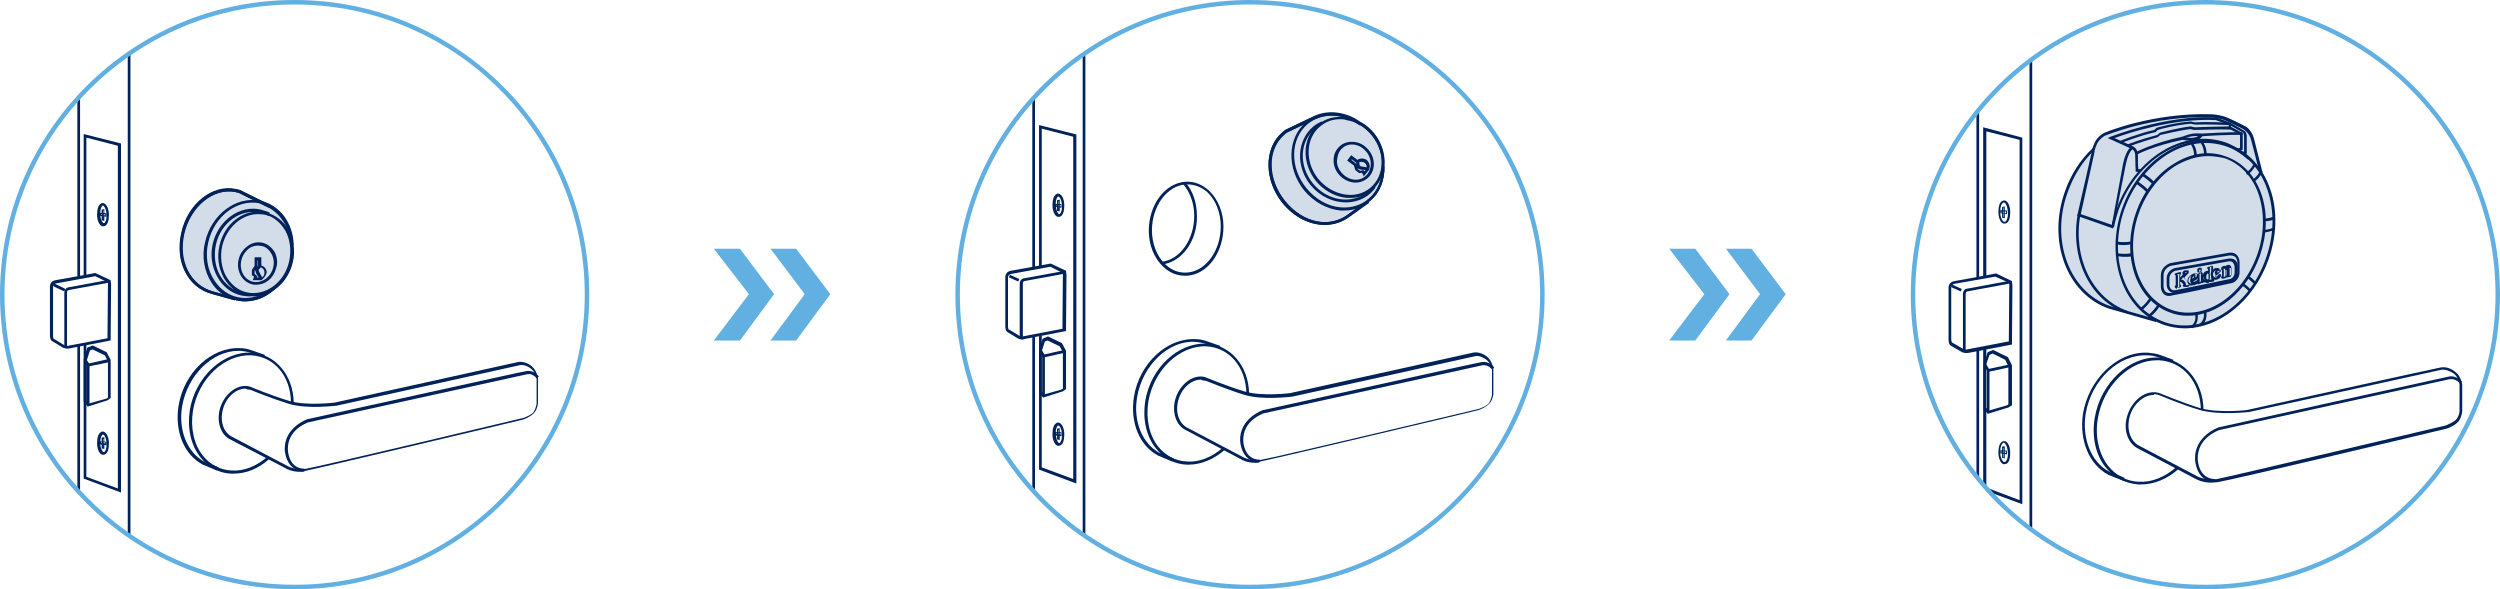 <?xml version="1.0" encoding="utf-8"?>
<!-- Generator: Adobe Illustrator 25.2.1, SVG Export Plug-In . SVG Version: 6.00 Build 0)  -->
<svg version="1.1" id="レイヤー_1" xmlns="http://www.w3.org/2000/svg" xmlns:xlink="http://www.w3.org/1999/xlink" x="0px"
	 y="0px" width="555.8px" height="131px" viewBox="0 0 555.8 131" style="enable-background:new 0 0 555.8 131;"
	 xml:space="preserve">
<style type="text/css">
	.st0{clip-path:url(#SVGID_2_);}
	.st1{fill:#D3DCE9;}
	.st2{fill:#00225A;}
	.st3{fill:none;stroke:#62B0E2;stroke-miterlimit:10;}
	.st4{clip-path:url(#SVGID_4_);}
	.st5{clip-path:url(#SVGID_6_);}
	.st6{fill:#62B0E2;}
</style>
<g>
	<defs>
		<circle id="SVGID_1_" cx="65.5" cy="65.5" r="65"/>
	</defs>
	<clipPath id="SVGID_2_">
		<use xlink:href="#SVGID_1_"  style="overflow:visible;"/>
	</clipPath>
	<g class="st0">
		<g>
			<path class="st1" d="M64.9,54.2c-0.2-3.7-2.1-6.8-5-8.4l0,0l-6.6-3.3c-0.3-0.1-0.6-0.2-0.9-0.2c-5.1-1-10.4,3.2-11.8,9.5
				C39.3,58,42,63.7,47.3,65.1l5,1.4l0,0c0.2,0,0.4,0.1,0.5,0.1c2.8,0.6,5.6-0.4,7.8-2.3l0,0c2-1.3,3.5-3.4,4.1-6.1
				C65.1,56.8,65.1,55.4,64.9,54.2"/>
		</g>
		<g>
			<path class="st2" d="M54.4,67c-0.6,0-1.1-0.1-1.7-0.2c-0.1,0-0.2,0-0.3-0.1v0l-0.3,0l-5-1.4c-5.4-1.4-8.3-7.2-6.8-13.6
				c1.4-6.4,6.9-10.8,12.1-9.7c0.3,0.1,0.6,0.1,0.9,0.2l6.9,3.4l0,0c2.9,1.6,4.7,4.8,4.9,8.5c0.2,1.4,0.2,2.8-0.1,4.1
				c-0.6,2.6-2.1,4.9-4.2,6.3l0,0C59,66.2,56.7,67,54.4,67z M52.1,66.1l0.4,0.1c0.1,0,0.2,0.1,0.4,0.1c2.6,0.5,5.3-0.3,7.5-2.1l0,0
				l0.1-0.1c2-1.3,3.4-3.4,4-5.9c0.3-1.3,0.3-2.6,0.1-3.9l0,0c-0.2-3.5-2.1-6.6-4.8-8.1L59.5,46l0,0l-6.3-3.1
				c-0.2-0.1-0.5-0.1-0.8-0.2c-4.9-1-10,3.2-11.4,9.2c-1.4,6.1,1.3,11.5,6.4,12.9L52.1,66.1z"/>
		</g>
		<g>
			<path class="st2" d="M56.5,65.9c-0.5,0-1.1-0.1-1.6-0.2c-2.2-0.5-4-1.9-5.2-4c-1.1-2.1-1.5-4.6-0.9-7.1c1.1-5.1,5.7-8.4,10.2-7.4
				c2.2,0.5,4,1.9,5.2,4c1.1,2.1,1.5,4.6,0.9,7.1C64.1,62.7,60.4,65.9,56.5,65.9z M57.4,47.6c-3.6,0-7,2.9-8,7.1l0,0
				c-0.5,2.3-0.2,4.7,0.8,6.6c1.1,1.9,2.7,3.3,4.7,3.7c4.1,0.9,8.4-2.2,9.4-7c0.5-2.3,0.2-4.7-0.8-6.6c-1.1-1.9-2.7-3.3-4.7-3.7
				C58.4,47.7,57.9,47.6,57.4,47.6z"/>
		</g>
		<g>
			<path class="st2" d="M54.4,67c-0.6,0-1.1-0.1-1.7-0.2c-2.3-0.5-4.4-1.9-5.7-4c-1.6-2.5-2.2-5.8-1.4-9c1.4-6.1,6.8-10.2,12.2-9.2
				c4.3,0.9,7.4,4.9,7.5,9.9l-0.6,0c-0.1-4.7-3-8.5-7-9.3c-5-1-10.1,2.9-11.4,8.7c-0.7,3-0.2,6.2,1.4,8.5c1.3,2,3.2,3.3,5.3,3.7
				c2.6,0.5,5.4-0.3,7.6-2.2l0.4,0.5C59,66.2,56.7,67,54.4,67z"/>
		</g>
		<g>
			<path class="st2" d="M52.2,66.8l-5-1.4c-5.4-1.4-8.3-7.2-6.8-13.6c1.4-6.4,6.9-10.8,12.1-9.7c0.3,0.1,0.6,0.1,0.9,0.2l6.6,3.3
				l-0.3,0.6l-6.6-3.3c-0.2-0.1-0.5-0.1-0.8-0.2c-4.9-1-10,3.2-11.4,9.2c-1.4,6.1,1.3,11.5,6.4,12.9l5,1.4L52.2,66.8z"/>
		</g>
		<g>
			<path class="st2" d="M55.4,65.9c-0.6,0-1.2-0.1-1.7-0.2c-2.3-0.5-4.2-2-5.4-4.2c-1.2-2.2-1.6-4.7-1-7.3c1.2-5.2,6-8.7,10.7-7.6
				c0.7,0.2,1.4,0.4,2,0.7L59.7,48c-0.6-0.3-1.2-0.5-1.8-0.7c-4.4-1-8.8,2.2-9.9,7.1c-0.5,2.4-0.2,4.8,0.9,6.8c1.1,2,2.9,3.4,5,3.8
				c0.6,0.1,1.3,0.2,2,0.2l0,0.6C55.7,65.9,55.6,65.9,55.4,65.9z"/>
		</g>
		<g>
			<path class="st2" d="M57,63.3c-0.3,0-0.7,0-1-0.1c-2.3-0.6-3.6-3.2-2.9-5.7v0c0.3-1.2,1.1-2.2,2.1-2.9c1-0.7,2.2-0.9,3.3-0.6
				c1.1,0.3,2,1.1,2.6,2.1c0.5,1.1,0.7,2.3,0.3,3.5C60.8,61.9,59,63.3,57,63.3z M53.7,57.7c-0.6,2.2,0.5,4.4,2.4,4.9
				c1.9,0.5,4-0.8,4.6-3c0.3-1.1,0.2-2.1-0.3-3.1c-0.5-0.9-1.2-1.6-2.2-1.8c-0.9-0.2-1.9-0.1-2.8,0.5C54.7,55.7,54,56.6,53.7,57.7
				L53.7,57.7z"/>
		</g>
		<g>
			<path class="st2" d="M58.3,62.3h-2.1l0.3-0.8L56,61.2V60l0.6-0.9v-1.9h1.5v2.1l-0.6,0.7l0.1,0.4l0.6,1.1L58.3,62.3z M57.1,61.7
				h0.4l-0.6-1L56.7,60l-0.1,0.2v0.7l0.6,0.5L57.1,61.7z M57.2,57.9v1.4l-0.1,0.1l0.2-0.3v-1.2H57.2z"/>
		</g>
		<g>
			<path class="st2" d="M58.1,62.2L58,61.8c0.5-0.2,0.8-0.6,0.8-1.2c0-0.6-0.4-1.1-1-1.2l0.1-0.4c0.8,0.1,1.4,0.8,1.4,1.6
				C59.1,61.3,58.7,61.9,58.1,62.2z"/>
		</g>
		<g>
			<path class="st2" d="M51.9,105.3c-0.2,0-0.4,0-0.5,0c-2.7-0.1-5.1-1.4-6.8-3.6c-2.2-2.7-3-6.6-2.4-10.5
				c1.2-7.4,7.4-13.1,13.7-12.8c5.3,0.3,9.3,5,9.4,11.1l-0.6,0c-0.1-5.9-3.7-10.2-8.8-10.5c-6-0.3-11.8,5.2-13,12.3
				c-0.6,3.8,0.2,7.5,2.2,10c1.6,2,3.9,3.2,6.4,3.3c2.8,0.2,5.6-1,8-3.1l0.4,0.5C57.5,104.2,54.7,105.3,51.9,105.3z"/>
		</g>
		<g>
			<path class="st2" d="M66.8,104.9c-2,0-3.2-0.7-3.3-0.8L51,97.6c-1.8-1-2.7-3.4-2.3-5.9c0.6-3.4,3.3-6,6-5.9c0.3,0,0.7,0.1,1,0.2
				l0,0c0,0,4.5,1.9,8.5,3.1c3.9,1.2,10.2,0.4,10.2,0.4c0,0,39.9-8.8,40.7-9c0.9-0.2,2.1,0.1,3.1,0.9c1.1,0.9,1.4,2.6,1.4,2.6l0,5.6
				c0,0,0,1-0.7,2c-0.7,1-2.6,1.7-2.7,1.7c-1.9,0.5-45.8,10.9-48.4,11.4C67.6,104.9,67.2,104.9,66.8,104.9z M54.6,86.4
				c-2.4,0-4.7,2.3-5.2,5.3c-0.4,2.3,0.4,4.4,2,5.3l12.5,6.6c0,0,1.7,1,4.2,0.6c2.6-0.4,47.9-11.2,48.3-11.3
				c0.5-0.2,1.9-0.7,2.3-1.4c0.5-0.9,0.6-1.7,0.6-1.7v-5.6l0,0c0,0-0.3-1.5-1.2-2.2c-0.9-0.7-1.9-1-2.6-0.8c-0.8,0.2-40.7,9-40.7,9
				c-0.3,0-6.5,0.8-10.5-0.4c-3.9-1.2-8.3-3-8.5-3.1c-0.3-0.1-0.5-0.1-0.8-0.1C54.7,86.4,54.6,86.4,54.6,86.4z"/>
		</g>
		<g>
			<path class="st2" d="M48.2,104.6l-3.1-1.3c-4.2-2.2-6.3-7.4-5.4-13.1c1.2-7.4,7.3-13.1,13.7-12.8c0.9,0,1.8,0.2,2.6,0.5l2.9,1
				l-0.2,0.6l-2.8-1c-0.8-0.3-1.6-0.4-2.4-0.5c-0.2,0-0.3,0-0.5,0c-5.8,0-11.3,5.4-12.5,12.3c-0.9,5.3,1.1,10.3,5,12.4l3.1,1.2
				L48.2,104.6z"/>
		</g>
		<g>
			<path class="st2" d="M67.5,104.8c-4.1-0.2-4.2-4.9-4.2-4.9c-0.1-4.9,5-6.7,5-6.7c2-0.4,47.3-10.5,48.7-10.7
				c1.7-0.3,2.7,1.1,2.8,1.2l-0.5,0.4c0,0-0.9-1.2-2.1-0.9c-1.5,0.3-48.2,10.6-48.7,10.7c-0.2,0.1-4.6,1.6-4.5,6
				c0,0.2,0.1,4.2,3.6,4.3L67.5,104.8z"/>
		</g>
		<g>
			<rect x="28.4" y="7.9" class="st2" width="0.6" height="117.3"/>
		</g>
		<g>
			<rect x="17.2" y="76.9" class="st2" width="0.6" height="43.1"/>
		</g>
		<g>
			<rect x="17.2" y="5.8" class="st2" width="0.6" height="55.9"/>
		</g>
		<g>
			<path class="st2" d="M14.9,77.5c-0.4,0-0.8-0.2-0.9-0.2l-2.3-1.4c-0.2-0.1-0.6-0.3-0.6-1.4V63.7c0-0.4,0.2-1.2,1.2-1.4
				c1-0.2,8.5-1.5,8.8-1.6l0.1,0l3.4,1.6l0,0.2c0,0,0.1,0.5,0.1,0.7c0,0.2-0.1,12.2-0.1,12.2l0,0.3l-9.4,1.8
				C15.1,77.5,15,77.5,14.9,77.5z M21.2,61.4c-0.9,0.2-7.7,1.4-8.7,1.6c-0.7,0.2-0.7,0.7-0.7,0.7l0,10.9c0,0.7,0.2,0.8,0.2,0.8
				l0.1,0l2.3,1.4c0.2,0.1,0.5,0.2,0.6,0.1l0,0l8.9-1.7c0-1.8,0.1-11.7,0.1-11.9c0-0.1,0-0.3,0-0.5L21.2,61.4z"/>
		</g>
		<g>
			<path class="st2" d="M14.9,77.1h-0.6v-12c0-0.8,0.5-1.1,0.8-1.2l9.2-1.7l0.1,0.6l-9.2,1.7c0,0-0.3,0.1-0.3,0.5V77.1z"/>
		</g>
		<g>
			<path class="st2" d="M14.2,64.7c0,0-0.1,0-0.1,0l-2.1-1c-0.2-0.1-0.2-0.3-0.2-0.4c0.1-0.2,0.3-0.2,0.4-0.2l2.1,1
				c0.2,0.1,0.2,0.3,0.2,0.4C14.4,64.6,14.3,64.7,14.2,64.7z"/>
		</g>
		<g>
			<path class="st2" d="M19.5,90.4l-0.9-1.1l0-9.4l0.8-2.6l1.2-0.5l3.1,1.5l0.9,1.7v8.5l-0.7,0.5L19.5,90.4z M19.3,89.1l0.5,0.6
				l3.9-1.1l0.3-0.2v-8.1l-0.7-1.3l-2.7-1.3L20,77.9l-0.7,2.2V89.1z"/>
		</g>
		<g>
			<polygon class="st2" points="19.5,81.5 18.7,80.2 19.2,79.9 19.8,80.8 24.2,79.8 24.4,80.5 			"/>
		</g>
		<g>
			<rect x="19.3" y="81.2" class="st2" width="0.6" height="8.7"/>
		</g>
		<g>
			<polygon class="st2" points="26.9,109.5 18.6,106.4 18.6,76.5 19.2,76.5 19.2,106 26.2,108.6 26.2,32.4 19.2,30.6 19.2,61.5 
				18.6,61.5 18.6,29.8 26.9,31.9 			"/>
		</g>
		<g>
			<path class="st2" d="M23,50.3c-0.1,0-0.2,0-0.3,0c-0.8-0.3-1.2-1.7-1.1-2.9c0-1,0.3-1.8,0.8-2.1c0.2-0.2,0.5-0.2,0.7-0.1
				c0.8,0.3,1.2,1.7,1.1,2.9l0,0c0,1-0.3,1.8-0.8,2.1C23.4,50.2,23.2,50.3,23,50.3z M22.9,45.7c0,0-0.1,0-0.1,0
				c-0.2,0.2-0.5,0.7-0.5,1.6c-0.1,1.2,0.4,2.1,0.7,2.3c0,0,0.1,0,0.2,0c0.2-0.2,0.5-0.7,0.5-1.6l0,0C23.7,46.8,23.3,45.9,22.9,45.7
				C22.9,45.8,22.9,45.7,22.9,45.7z"/>
		</g>
		<g>
			<path class="st2" d="M23,101.1c-0.1,0-0.2,0-0.3,0c-0.8-0.3-1.2-1.7-1.1-2.9c0-1,0.3-1.8,0.8-2.1c0.2-0.2,0.5-0.2,0.7-0.1
				c0.8,0.3,1.2,1.7,1.1,2.9c0,1-0.3,1.8-0.8,2.1C23.4,101,23.2,101.1,23,101.1z M22.9,96.6c0,0-0.1,0-0.1,0
				c-0.2,0.2-0.5,0.7-0.5,1.6c-0.1,1.2,0.4,2.1,0.7,2.3c0,0,0.1,0,0.2,0c0.2-0.2,0.5-0.7,0.5-1.6l0,0C23.7,97.6,23.3,96.7,22.9,96.6
				C22.9,96.6,22.9,96.6,22.9,96.6z"/>
		</g>
		<g>
			<path class="st2" d="M23.2,49.1L22.6,49v-2.4l0.6-0.1V49.1z M22.9,48.7L22.9,48.7l0.1-1.9l-0.1,0V48.7z"/>
		</g>
		<g>
			<path class="st2" d="M23.7,48.2L22.2,48v-0.7l1.5,0.1V48.2z M22.5,47.8l0.9,0.1v-0.3l-0.9,0V47.8z"/>
		</g>
		<g>
			<path class="st2" d="M23.2,99.8l-0.6-0.1v-2.4l0.6-0.1V99.8z M22.9,99.5L22.9,99.5l0.1-1.9l-0.1,0V99.5z"/>
		</g>
		<g>
			<path class="st2" d="M23.7,99l-1.5-0.2v-0.7l1.5,0.1V99z M22.5,98.5l0.9,0.1v-0.3l-0.9-0.1V98.5z"/>
		</g>
	</g>
</g>
<circle class="st3" cx="65.5" cy="65.5" r="65"/>
<g>
	<defs>
		<circle id="SVGID_3_" cx="277.9" cy="65.5" r="65"/>
	</defs>
	<clipPath id="SVGID_4_">
		<use xlink:href="#SVGID_3_"  style="overflow:visible;"/>
	</clipPath>
	<g class="st4">
		<g>
			<path class="st1" d="M305.3,29.8c-0.9-1.1-2-1.9-3.1-2.5c-3-2.1-6.7-2.6-9.7-1.2l0,0l-6.6,3.2c-0.2,0.2-0.5,0.3-0.7,0.5
				c-3.9,3.4-3.8,10.2,0.2,15.1c4,5,10.2,6.3,14.5,3l4.2-3l0,0c0.2-0.1,0.3-0.2,0.5-0.3c2.2-1.9,3.2-4.7,3.1-7.6l0,0
				C307.8,34.5,307,31.9,305.3,29.8"/>
		</g>
		<g>
			<path class="st2" d="M294.5,50c-3.3,0-6.8-1.7-9.4-4.9C281,40,281,33,285,29.5c0.2-0.2,0.5-0.4,0.7-0.6l6.9-3.3l0,0
				c3-1.2,6.7-0.7,9.7,1.4c1.2,0.6,2.3,1.5,3.2,2.6v0c1.7,2.1,2.5,4.7,2.3,7.2l0,0c0.1,3.1-1,6-3.2,7.8c-0.1,0.1-0.2,0.1-0.2,0.2v0
				l-0.2,0.2l-4.2,3C298.5,49.4,296.5,50,294.5,50z M292.4,26.4l-6.4,3.1c-0.2,0.1-0.4,0.3-0.6,0.5c-3.8,3.3-3.7,9.8,0.3,14.7
				c4,4.9,9.9,6.1,14.1,2.9l3.9-2.9l0.3-0.3c0.1-0.1,0.2-0.2,0.3-0.2c2-1.7,3.1-4.3,2.9-7.2l0,0l0-0.1c0.2-2.3-0.6-4.8-2.2-6.8
				c-0.8-1-1.8-1.9-3-2.5c-2.9-2-6.5-2.5-9.4-1.2L292.4,26.4L292.4,26.4z"/>
		</g>
		<g>
			<path class="st2" d="M300.2,44c-0.5,0-1,0-1.5-0.1c-2.3-0.4-4.5-1.7-6.1-3.6l0,0c-3.3-4.1-3.1-9.7,0.4-12.6c1.7-1.4,4-2,6.3-1.6
				c2.3,0.4,4.5,1.7,6.1,3.6c3.3,4.1,3.1,9.7-0.4,12.6C303.8,43.4,302.1,44,300.2,44z M298,26.5c-1.7,0-3.2,0.5-4.5,1.6
				c-3.3,2.7-3.4,8-0.4,11.7l0,0c1.5,1.8,3.5,3,5.7,3.4c2.2,0.4,4.2-0.1,5.8-1.4c3.3-2.7,3.4-8,0.4-11.7c-1.5-1.8-3.5-3.1-5.7-3.4
				C298.9,26.5,298.4,26.5,298,26.5z"/>
		</g>
		<g>
			<path class="st2" d="M298.9,46.8c-0.3,0-0.6,0-0.9,0c-3-0.3-5.9-1.9-8-4.4c-4-4.9-3.8-11.7,0.3-15.2c3.3-2.9,8.5-2.8,12.4,0.2
				l-0.4,0.5c-3.7-2.8-8.5-2.9-11.6-0.3c-3.9,3.3-4,9.7-0.2,14.3c2,2.4,4.7,4,7.6,4.2c2.3,0.2,4.5-0.5,6.2-1.9
				c2-1.7,3.1-4.4,2.9-7.3l0.6,0c0.1,3.1-1,6-3.2,7.8C303.1,46,301.1,46.8,298.9,46.8z"/>
		</g>
		<g>
			<path class="st2" d="M294.5,50c-3.3,0-6.8-1.7-9.4-4.9C281,40,281,33,285,29.5c0.2-0.2,0.5-0.4,0.7-0.6l6.7-3.2l0.3,0.6l-6.6,3.2
				c-0.2,0.1-0.4,0.3-0.6,0.5c-3.8,3.3-3.7,9.8,0.2,14.7c4,4.9,9.9,6.1,14.1,2.9l4.2-3l0.4,0.5l-4.2,3C298.5,49.4,296.5,50,294.5,50
				z"/>
		</g>
		<g>
			<path class="st2" d="M299.2,45c-2.8,0-5.7-1.3-7.8-3.8c-3.4-4.2-3.1-10,0.6-13.1c0.6-0.5,1.2-0.8,1.8-1.1l0.3,0.6
				c-0.6,0.3-1.2,0.6-1.7,1c-3.5,2.8-3.7,8.3-0.5,12.2c3.2,3.9,8.6,4.7,12.1,1.9c0.5-0.4,1-0.9,1.3-1.4l0.5,0.4
				c-0.4,0.6-0.9,1.1-1.5,1.6C302.9,44.4,301.1,45,299.2,45z"/>
		</g>
		<g>
			<path class="st2" d="M301.4,40.6c-1.4,0-2.9-0.7-3.9-2v0c-0.8-1-1.1-2.2-1-3.4c0.1-1.2,0.7-2.2,1.6-2.9c0.9-0.7,2.1-0.9,3.3-0.7
				c1.2,0.2,2.2,0.9,3,1.9c1.6,2.1,1.3,4.9-0.6,6.3C303.1,40.3,302.3,40.6,301.4,40.6z M298.1,38.2c1.4,1.8,3.7,2.3,5.3,1.1
				c1.6-1.2,1.8-3.6,0.5-5.4c-0.7-0.9-1.6-1.5-2.6-1.7c-1-0.2-2,0-2.7,0.6c-0.8,0.6-1.2,1.5-1.3,2.5
				C297.1,36.3,297.4,37.3,298.1,38.2L298.1,38.2z"/>
		</g>
		<g>
			<path class="st2" d="M303.2,39.2l-0.4-0.8l-0.6,0.1l-0.9-0.7l-0.3-1l-1.5-1.1l0.9-1.2l1.7,1.3l0.2,1l0.3,0.2l1.3,0.2l0.6,0.4
				L303.2,39.2z M303.1,37.8l0.2,0.3l0.3-0.3l-1.2-0.1l-0.6-0.3l0.1,0.2l0.5,0.4L303.1,37.8z M300.5,35.6l1.1,0.9l0,0.1l-0.1-0.4
				l-1-0.8L300.5,35.6z"/>
		</g>
		<g>
			<path class="st2" d="M304.4,37.6l-0.6-0.2c0.1-0.4,0-0.9-0.4-1.2c-0.4-0.3-1-0.3-1.4,0l-0.4-0.5c0.6-0.6,1.6-0.6,2.3-0.1
				C304.4,36.1,304.7,36.9,304.4,37.6z"/>
		</g>
		<g>
			<rect x="240.7" y="9.3" class="st2" width="0.6" height="114.4"/>
		</g>
		<g>
			<rect x="229.5" y="74.9" class="st2" width="0.6" height="43.7"/>
		</g>
		<g>
			<rect x="229.5" y="7.3" class="st2" width="0.6" height="52.5"/>
		</g>
		<g>
			<path class="st2" d="M227.3,75.5c-0.4,0-0.8-0.2-0.9-0.2l-2.3-1.4c-0.2-0.1-0.6-0.3-0.6-1.4V61.6c0-0.4,0.2-1.2,1.2-1.4
				c1-0.2,8.5-1.5,8.8-1.6l0.1,0l3.4,1.6l0,0.2c0,0,0.1,0.5,0.1,0.7c0,0.2-0.1,12.2-0.1,12.2l0,0.3l-9.4,1.8
				C227.5,75.5,227.4,75.5,227.3,75.5z M233.5,59.3c-0.9,0.2-7.7,1.4-8.7,1.6c-0.7,0.2-0.7,0.7-0.7,0.7l0,10.9
				c0,0.7,0.2,0.8,0.2,0.8l0.1,0l2.3,1.4c0.2,0.1,0.5,0.2,0.6,0.1l0,0l8.9-1.7c0-1.8,0.1-11.7,0.1-11.9c0-0.1,0-0.3,0-0.5
				L233.5,59.3z"/>
		</g>
		<g>
			<path class="st2" d="M227.3,75.1h-0.6v-12c0-0.8,0.5-1.1,0.8-1.2l9.3-1.7l0.1,0.6l-9.2,1.7c0,0-0.3,0.1-0.3,0.5V75.1z"/>
		</g>
		<g>
			
				<rect x="225.2" y="60.7" transform="matrix(0.41 -0.912 0.912 0.41 76.591 242.143)" class="st2" width="0.6" height="2.3"/>
		</g>
		<g>
			<path class="st2" d="M231.9,88.4l-0.9-1.1l0-9.4l0.8-2.6l1.2-0.5l3.1,1.5l0.9,1.7v8.5l-0.7,0.5L231.9,88.4z M231.6,87.1l0.5,0.6
				l3.9-1.1l0.3-0.2v-8.1l-0.7-1.3l-2.7-1.3l-0.6,0.2l-0.7,2.2V87.1z"/>
		</g>
		<g>
			<polygon class="st2" points="231.9,79.5 231,78.2 231.6,77.8 232.2,78.8 236.6,77.8 236.8,78.4 			"/>
		</g>
		<g>
			<rect x="231.7" y="79.1" class="st2" width="0.6" height="8.7"/>
		</g>
		<g>
			<polygon class="st2" points="239.3,107.5 231,104.4 231,74.5 231.6,74.5 231.6,103.9 238.6,106.5 238.6,30.4 231.6,28.6 
				231.6,59.5 231,59.5 231,27.8 239.3,29.9 			"/>
		</g>
		<g>
			<path class="st2" d="M235.4,48.2c-0.1,0-0.2,0-0.3,0c-0.8-0.3-1.2-1.7-1.1-2.9c0-1,0.3-1.8,0.8-2.1c0.2-0.2,0.5-0.2,0.7-0.1
				c0.8,0.3,1.2,1.7,1.1,2.9c0,1-0.3,1.8-0.8,2.1C235.7,48.2,235.6,48.2,235.4,48.2z M235.3,43.7c0,0-0.1,0-0.1,0
				c-0.2,0.2-0.5,0.7-0.5,1.6c0,1.2,0.4,2.1,0.7,2.3c0,0,0.1,0,0.2,0c0.2-0.2,0.5-0.7,0.5-1.6l0,0C236.1,44.7,235.7,43.8,235.3,43.7
				C235.3,43.7,235.3,43.7,235.3,43.7z"/>
		</g>
		<g>
			<path class="st2" d="M235.4,99.1c-0.1,0-0.2,0-0.3,0c-0.8-0.3-1.2-1.7-1.1-2.9c0-1,0.3-1.8,0.8-2.1c0.2-0.2,0.5-0.2,0.7-0.1
				c0.8,0.3,1.2,1.7,1.1,2.9c0,1-0.3,1.8-0.8,2.1C235.7,99,235.6,99.1,235.4,99.1z M235.3,94.6c0,0-0.1,0-0.1,0
				c-0.2,0.2-0.5,0.7-0.5,1.6c0,1.2,0.4,2.1,0.7,2.3c0,0,0.1,0,0.2,0c0.2-0.2,0.5-0.7,0.5-1.6l0,0C236.1,95.6,235.7,94.7,235.3,94.6
				C235.3,94.6,235.3,94.6,235.3,94.6z"/>
		</g>
		<g>
			<path class="st2" d="M235.6,47l-0.6-0.1v-2.4l0.6-0.1V47z M235.3,46.7L235.3,46.7l0.1-1.9l-0.1,0V46.7z"/>
		</g>
		<g>
			<path class="st2" d="M236,46.2l-1.5-0.2v-0.7l1.5,0.1V46.2z M234.9,45.8l0.9,0.1v-0.3l-0.9,0V45.8z"/>
		</g>
		<g>
			<path class="st2" d="M235.6,97.8l-0.6-0.1v-2.4l0.6-0.1V97.8z M235.3,97.5L235.3,97.5l0.1-1.9l-0.1,0V97.5z"/>
		</g>
		<g>
			<path class="st2" d="M236,97l-1.5-0.2V96l1.5,0.1V97z M234.9,96.5l0.9,0.1v-0.3l-0.9-0.1V96.5z"/>
		</g>
		<g>
			<path class="st2" d="M263.4,61.3c-1.8,0-3.4-0.7-4.8-2c-2-1.9-3.2-4.8-3.2-8c0-5.8,3.6-10.6,8.2-10.9c1.9-0.1,3.7,0.6,5.2,2
				c2,1.9,3.2,4.8,3.2,8l0,0c0,5.8-3.6,10.7-8.2,10.9C263.7,61.3,263.5,61.3,263.4,61.3z M264,41c-0.1,0-0.2,0-0.3,0
				c-4.2,0.2-7.6,4.8-7.6,10.2c0,3,1.1,5.8,3,7.6c1.4,1.3,3,1.9,4.7,1.8c4.2-0.2,7.6-4.8,7.6-10.3l0,0c0-3-1.1-5.8-3-7.6
				C267.1,41.6,265.6,41,264,41z"/>
		</g>
		<g>
			<path class="st2" d="M258.3,58.8l-0.1-0.6c4.1-0.4,7.3-4.9,7.3-10.2c0-2.7-0.9-5.3-2.5-7.1l0.5-0.4c1.7,1.9,2.6,4.6,2.6,7.5
				C266.2,53.5,262.8,58.3,258.3,58.8z"/>
		</g>
		<g>
			<path class="st2" d="M264.3,103.3c-0.2,0-0.4,0-0.5,0c-2.7-0.1-5.1-1.4-6.8-3.6c-2.2-2.7-3-6.6-2.4-10.5
				c1.2-7.4,7.3-13.1,13.7-12.8c5.3,0.3,9.3,5,9.4,11.1l-0.6,0c-0.1-5.9-3.8-10.2-8.8-10.5c-6-0.3-11.8,5.2-13,12.3
				c-0.6,3.8,0.2,7.5,2.2,10c1.6,2,3.9,3.2,6.4,3.3c2.8,0.2,5.6-1,8-3.1l0.4,0.5C269.9,102.1,267,103.3,264.3,103.3z"/>
		</g>
		<g>
			<path class="st2" d="M279.2,102.9c-2,0-3.2-0.7-3.3-0.8l-12.5-6.6c-1.8-1-2.7-3.4-2.3-5.9c0.6-3.4,3.3-6,6-5.9
				c0.3,0,0.7,0.1,1,0.2l0,0c0,0,4.5,1.9,8.5,3.1c3.9,1.2,10.2,0.4,10.2,0.4c0,0,39.9-8.8,40.7-9c0.9-0.2,2.1,0.1,3.1,0.9
				c1.1,0.9,1.4,2.6,1.4,2.6l0,5.6c0,0,0,1-0.7,2c-0.7,1-2.6,1.7-2.7,1.7c-1.9,0.5-45.8,10.9-48.4,11.4
				C280,102.8,279.6,102.9,279.2,102.9z M267,84.4c-2.4,0-4.7,2.3-5.2,5.3c-0.4,2.3,0.4,4.4,2,5.3l12.5,6.6c0,0,1.7,1,4.2,0.6
				c2.6-0.4,47.8-11.2,48.3-11.3c0.5-0.2,1.9-0.7,2.3-1.4c0.5-0.9,0.6-1.7,0.6-1.7v-5.6l0,0c0,0-0.3-1.5-1.2-2.2
				c-0.9-0.7-1.9-1-2.6-0.8c-0.8,0.2-40.7,9-40.7,9c-0.3,0-6.5,0.8-10.5-0.4c-3.9-1.2-8.2-3-8.5-3.1c-0.3-0.1-0.6-0.1-0.8-0.1
				C267.1,84.4,267,84.4,267,84.4z"/>
		</g>
		<g>
			<path class="st2" d="M260.6,102.6l-3.1-1.3c-4.2-2.2-6.3-7.4-5.4-13.1c1.2-7.4,7.3-13.1,13.7-12.8c0.9,0,1.8,0.2,2.6,0.5l2.9,1
				l-0.2,0.6l-2.9-1c-0.8-0.3-1.6-0.4-2.4-0.5c-6-0.4-11.8,5.2-13,12.3c-0.9,5.3,1.1,10.3,5,12.4l3.1,1.2L260.6,102.6z"/>
		</g>
		<g>
			<path class="st2" d="M279.9,102.8c-4.1-0.2-4.2-4.9-4.2-4.9c-0.1-4.9,5-6.7,5-6.7c2-0.4,47.3-10.5,48.7-10.7
				c1.7-0.3,2.7,1.1,2.8,1.2l-0.5,0.4c0,0-0.9-1.1-2.1-0.9c-1.5,0.3-48.2,10.6-48.7,10.7c-0.2,0.1-4.6,1.6-4.5,6
				c0,0.2,0.1,4.2,3.6,4.3L279.9,102.8z"/>
		</g>
	</g>
</g>
<circle class="st3" cx="277.9" cy="65.5" r="65"/>
<g>
	<defs>
		<circle id="SVGID_5_" cx="490.3" cy="65.5" r="65"/>
	</defs>
	<clipPath id="SVGID_6_">
		<use xlink:href="#SVGID_5_"  style="overflow:visible;"/>
	</clipPath>
	<g class="st5">
		<g>
			<path class="st2" d="M476,107.7c-0.2,0-0.4,0-0.6,0c-2.8-0.2-5.4-1.5-7.2-3.7c-2.3-2.8-3.2-6.9-2.5-11.1
				c1.3-7.8,7.8-13.8,14.3-13.4c5.6,0.3,9.8,5.2,9.9,11.7l-0.6,0c-0.1-6.2-3.9-10.8-9.3-11.1c-0.2,0-0.4,0-0.5,0
				c-6.1,0-11.9,5.7-13.1,12.9c-0.7,4,0.2,7.9,2.3,10.6c1.7,2.1,4.1,3.4,6.7,3.5c2.9,0.2,5.9-1,8.5-3.3l0.4,0.5
				C481.8,106.5,478.9,107.7,476,107.7z"/>
		</g>
		<g>
			<path class="st2" d="M491.6,107.3c-2.1,0-3.4-0.8-3.4-0.8l-13.1-6.9c-1.9-1.1-2.9-3.6-2.4-6.2c0.6-3.4,3.3-6.2,6.1-6.2
				c0.1,0,0.1,0,0.2,0c0.4,0,0.7,0.1,1.1,0.2l0,0c0,0,4.8,2,8.9,3.3c4.1,1.2,10.7,0.5,10.8,0.4c0,0,42-9.3,42.8-9.4
				c1-0.2,2.2,0.1,3.3,1c1.2,0.9,1.5,2.7,1.5,2.8l0,5.9c0,0,0,1-0.7,2.1c-0.7,1.1-2.7,1.8-2.8,1.8c-2,0.5-48.1,11.5-50.9,11.9
				C492.5,107.2,492,107.3,491.6,107.3z M478.8,87.8c-2.5,0-5,2.5-5.5,5.6c-0.4,2.4,0.4,4.6,2.1,5.6l13.1,6.9c0,0,1.8,1,4.4,0.6
				c2.7-0.5,50.3-11.8,50.8-11.9c0.5-0.2,2-0.8,2.5-1.5c0.6-0.9,0.6-1.7,0.6-1.8v-5.9c0,0,0,0,0,0c0,0-0.3-1.6-1.2-2.3
				c-1-0.7-2-1-2.8-0.9c-0.8,0.2-42.8,9.4-42.8,9.4c-0.3,0-6.8,0.8-11.1-0.5c-4.1-1.2-8.7-3.2-9-3.3c-0.3-0.1-0.6-0.1-0.9-0.2
				C478.9,87.8,478.8,87.8,478.8,87.8z"/>
		</g>
		<g>
			<path class="st2" d="M472.1,106.9l-3.3-1.3c-4.4-2.3-6.6-7.8-5.7-13.7c1.3-7.5,7.4-13.5,13.8-13.5c0.2,0,0.4,0,0.6,0
				c0.9,0.1,1.9,0.2,2.7,0.5l3,1.1l-0.2,0.6l-3-1.1c-0.8-0.3-1.7-0.5-2.6-0.5c-6.3-0.3-12.4,5.4-13.7,12.9c-0.9,5.6,1.2,10.9,5.3,13
				l3.3,1.3L472.1,106.9z"/>
		</g>
		<g>
			<path class="st2" d="M492.4,107.2c-4.3-0.2-4.4-5.1-4.4-5.2c-0.1-5.1,5.2-7,5.3-7c2.1-0.5,49.7-11,51.2-11.3
				c1.7-0.3,2.8,1.2,2.9,1.2l-0.5,0.4c0-0.1-0.9-1.2-2.3-1c-1.5,0.3-50.7,11.2-51.2,11.3c-0.2,0.1-4.9,1.7-4.8,6.4
				c0,0.2,0.1,4.4,3.8,4.5L492.4,107.2z"/>
		</g>
		<g>
			<rect x="451.2" y="12.4" class="st2" width="0.6" height="108.3"/>
		</g>
		<g>
			<rect x="439.4" y="77.8" class="st2" width="0.6" height="42.5"/>
		</g>
		<g>
			<rect x="439.4" y="10.3" class="st2" width="0.6" height="51.7"/>
		</g>
		<g>
			<path class="st2" d="M437.1,78.5c-0.4,0-0.8-0.2-0.9-0.2l-2.4-1.4c-0.2-0.1-0.6-0.3-0.6-1.5V63.9c0-0.4,0.2-1.2,1.3-1.4
				c1.1-0.2,8.9-1.6,9.2-1.7l0.1,0l3.5,1.7l0,0.2c0,0,0.1,0.5,0.1,0.8c0,0.2-0.1,12.8-0.1,12.8l0,0.3l-9.9,1.9
				C437.3,78.4,437.2,78.5,437.1,78.5z M443.6,61.5c-0.9,0.2-8.1,1.4-9.1,1.6c-0.7,0.2-0.7,0.7-0.7,0.8v11.4c0,0.7,0.2,0.9,0.2,0.9
				l0.1,0l2.4,1.4c0.2,0.1,0.6,0.2,0.7,0.1l0,0l9.4-1.8c0-1.8,0.1-12.3,0.1-12.5c0-0.1,0-0.4,0-0.5L443.6,61.5z"/>
		</g>
		<g>
			<path class="st2" d="M437,78.1h-0.6V65.4c0-0.8,0.5-1.2,0.8-1.2l9.7-1.8L447,63l-9.7,1.8c0,0-0.3,0.1-0.3,0.6V78.1z"/>
		</g>
		<g>
			
				<rect x="434.9" y="62.9" transform="matrix(0.41 -0.912 0.912 0.41 198.041 434.647)" class="st2" width="0.6" height="2.4"/>
		</g>
		<g>
			<path class="st2" d="M441.9,92l-0.9-1.1l0-9.9l0.9-2.7l1.2-0.5l3.3,1.6l0.9,1.8v8.9l-0.8,0.5L441.9,92z M441.6,90.7l0.5,0.6
				l4.1-1.2l0.3-0.2v-8.5l-0.7-1.4l-2.8-1.4l-0.7,0.3l-0.8,2.3V90.7z"/>
		</g>
		<g>
			<polygon class="st2" points="441.9,82.7 441,81.3 441.6,81 442.2,82 446.9,81 447,81.6 			"/>
		</g>
		<g>
			<rect x="441.7" y="82.3" class="st2" width="0.6" height="9.1"/>
		</g>
		<g>
			<polygon class="st2" points="449.6,112.1 440.9,108.9 440.9,77.4 441.6,77.4 441.6,108.4 449,111.2 449,31.1 441.6,29.2 
				441.6,61.6 440.9,61.6 440.9,28.3 449.6,30.6 			"/>
		</g>
		<g>
			<path class="st2" d="M445.6,49.7c-0.1,0-0.2,0-0.2,0c-0.7-0.2-1.2-1.5-1.1-2.9c0-1,0.3-1.8,0.8-2.1c0.2-0.1,0.4-0.2,0.7-0.1
				c0.7,0.2,1.2,1.5,1.1,2.9l0,0c0,1-0.3,1.8-0.8,2.1C445.9,49.7,445.7,49.7,445.6,49.7z M445.5,45c-0.1,0-0.1,0-0.2,0.1
				c-0.3,0.2-0.6,0.8-0.6,1.7c-0.1,1.3,0.4,2.3,0.8,2.5c0.1,0,0.2,0,0.3,0c0.3-0.2,0.6-0.8,0.6-1.7v0C446.4,46.2,446,45.1,445.5,45
				C445.5,45,445.5,45,445.5,45z"/>
		</g>
		<g>
			<path class="st2" d="M445.6,103.2c-0.1,0-0.2,0-0.2,0c-0.8-0.3-1.2-1.7-1.1-2.9c0-1,0.3-1.8,0.8-2.1c0.2-0.1,0.4-0.2,0.7-0.1
				c0.7,0.2,1.2,1.5,1.1,2.9c0,1-0.3,1.8-0.8,2.1C445.9,103.1,445.7,103.2,445.6,103.2z M445.5,98.4c-0.1,0-0.1,0-0.2,0.1
				c-0.3,0.2-0.6,0.8-0.6,1.7c-0.1,1.3,0.4,2.3,0.8,2.5c0.1,0,0.2,0,0.3,0c0.3-0.2,0.6-0.8,0.6-1.7v0
				C446.4,99.7,446,98.6,445.5,98.4C445.5,98.4,445.5,98.4,445.5,98.4z"/>
		</g>
		<g>
			<path class="st2" d="M445.7,48.5l-0.6-0.1V46l0.6-0.1V48.5z M445.4,48.2l0.1,0v-2.1l-0.1,0V48.2z"/>
		</g>
		<g>
			<path class="st2" d="M446.2,47.6l-1.5-0.2v-0.7l1.5,0.1V47.6z M445,47.3l1,0.1V47l-1,0V47.3z"/>
		</g>
		<g>
			<path class="st2" d="M445.7,101.9l-0.6-0.1v-2.5l0.6-0.1V101.9z M445.4,101.7l0.1,0v-2.1l-0.1,0V101.7z"/>
		</g>
		<g>
			<path class="st2" d="M446.2,101l-1.5-0.2v-0.7l1.5,0.1V101z M445,100.6l1,0.1v-0.3l-1-0.1V100.6z"/>
		</g>
		<g>
			<path class="st1" d="M502.7,38.6L502.7,38.6c0.1,0-1.4-5.7-1.8-7.5c-0.5-1.9-1.8-2.6-1.8-2.6s-2.3-1.2-3.9-1.9
				c-1.6-0.7-3.5-0.8-3.5-0.8c-13.3-0.5-23.8,4.1-23.8,4.1s-1.3,0.7-1.9,2c-0.3,0.6-0.4,0.9-0.5,1.2l0,0c-2.6,2.5-4.7,5.7-6.1,9.5
				c-3.9,11,0.4,22.5,9.5,25.7l10.5,3l0-0.1c0.5,0.3,1.1,0.5,1.7,0.7c8.9,3.1,19-3.2,22.9-14.2C506.4,50.8,505.8,43.7,502.7,38.6"/>
		</g>
		<g>
			<path class="st2" d="M502.4,38.7c0,0-1.4-5.7-1.9-7.5c-0.4-1.7-1.6-2.3-1.6-2.4c0,0-2.3-1.2-3.9-1.9c-1.5-0.7-3.4-0.8-3.4-0.8
				c-13-0.5-23.6,4.1-23.7,4.1l0,0c0,0-1.2,0.7-1.7,1.8c-0.5,1.1-0.5,1.5-0.5,1.5l-0.6,0c0-0.1,0-0.5,0.6-1.8c0.6-1.3,1.9-2.1,2-2.1
				c0.1-0.1,10.8-4.6,24-4.2c0.1,0,2,0.1,3.6,0.8c1.6,0.7,3.9,1.9,3.9,1.9c0.1,0,1.4,0.8,1.9,2.7c0.5,1.9,1.9,7.5,1.9,7.5
				L502.4,38.7z"/>
		</g>
		<g>
			<path class="st2" d="M486.4,70.2c-1.3,0-2.6-0.2-3.9-0.7c-7.6-2.7-11-12.7-7.6-22.3c1.6-4.6,4.6-8.5,8.4-10.8
				c3.8-2.4,7.9-3,11.6-1.6c3.7,1.3,6.5,4.3,7.9,8.5c1.4,4.2,1.2,9-0.4,13.6C499.5,65,492.9,70.2,486.4,70.2z M490.9,34.7
				c-2.4,0-4.9,0.8-7.3,2.2c-3.6,2.3-6.5,6-8.1,10.5l0,0c-3.3,9.3,0,18.9,7.3,21.5c7.2,2.5,15.7-2.9,19-12.2
				c1.6-4.5,1.7-9.2,0.4-13.3c-1.3-4-4-6.9-7.5-8.2C493.4,34.9,492.1,34.7,490.9,34.7z"/>
		</g>
		<g>
			<path class="st2" d="M483.9,64.2l-0.1,0l-0.1-0.1l-0.1-0.1c0-0.1-0.1-0.1-0.1-0.2c0,0,0-0.1,0-0.1l0-0.1l0.2-0.2l0-0.2l0-2
				l-0.1,0l-0.1-0.1l0-0.1c0,0,0-0.1,0-0.1V61c0-0.1,0-0.1,0-0.1c0-0.1,0.1-0.1,0.1-0.1l0.2-0.1l0.8-0.2c0,0,0.1,0,0.1,0
				c0,0,0,0,0,0l0,0l0.1,0l0.1,0.1c0,0,0,0.1,0,0.1c0,0,0,0.1,0,0.1l0,0.1l-0.2,0.2l0,0.1v0.5c0.1-0.1,0.1-0.2,0.2-0.2
				c0.1-0.1,0.2-0.3,0.3-0.4c0.1-0.1,0.1-0.2,0.1-0.2c0,0,0,0,0,0l-0.1-0.1l0-0.1c0-0.1,0-0.1,0-0.1c0-0.1,0-0.1,0-0.1l0.1-0.1
				l0.1-0.1l0.1-0.1l0.2-0.1c0,0,0.1,0,0.1,0c0,0,0,0,0.1,0c0,0,0.1,0,0.1,0l0.1,0c0,0,0.1,0,0.1,0c0,0,0.1,0,0.1,0l0,0l0.1,0l0.1,0
				l0.1,0.1c0,0,0,0.1,0,0.2c0,0,0,0.1,0,0.1l0,0.1l0,0.1l-0.3,0.3c-0.1,0.1-0.1,0.1-0.2,0.2c0,0-0.1,0.1-0.1,0.1
				c0,0-0.1,0.1-0.1,0.1l-0.3,0.4c0.1,0.1,0.1,0.1,0.2,0.2c0.1,0.1,0.1,0.2,0.2,0.3c0.1,0.1,0.1,0.2,0.2,0.3
				c0.1,0.1,0.1,0.2,0.2,0.3l0,0c0,0,0,0.1,0.1,0.1c0,0,0,0.1,0.1,0.1c0,0,0.1,0.1,0.1,0.1c0,0,0.1,0.1,0.1,0.1l0,0v0.1l0,0.1
				l-0.1,0.1l-0.1,0.1l-0.2,0.1l-0.2,0c0,0-0.1,0-0.1,0l0,0c-0.1,0-0.1,0-0.2,0c-0.1,0-0.1,0-0.2,0l-0.1,0l-0.1,0l-0.1-0.1l-0.1-0.1
				l0-0.1l0-0.1l0.1-0.1l0-0.1c0,0,0,0-0.1-0.1c0-0.1-0.1-0.1-0.2-0.2l0,0c-0.1-0.1-0.1-0.2-0.2-0.2c0,0-0.1,0-0.1-0.1l0,0
				c0,0,0,0,0,0l0,0c0,0-0.1,0.1-0.1,0.1l0,0.6l0.1,0l0.1,0.1l0,0.1c0,0,0,0.1,0,0.1c0,0.1,0,0.1-0.1,0.2c0,0.1-0.1,0.1-0.1,0.1
				c-0.1,0-0.1,0.1-0.2,0.1l-0.1,0c0,0-0.1,0-0.1,0c0,0-0.1,0-0.1,0c-0.1,0-0.1,0-0.2,0c0,0-0.1,0-0.1,0
				C484,64.2,484,64.2,483.9,64.2L483.9,64.2z M484,61L484,61l0.1,0.1l0.1,0.1c0,0,0,0.1,0,0.1l0,2.1l0,0.1c0,0,0,0.1,0,0.1
				c0,0,0,0.1,0,0.1l-0.1,0.1l-0.1,0.1h0c0,0,0.1,0,0.1,0c0,0,0.1,0,0.1,0l0,0c0.1,0,0.1,0,0.2,0c0,0,0.1,0,0.1,0c0.1,0,0.1,0,0.1,0
				c0,0,0,0,0,0l-0.1-0.1l0-0.1l0-0.1l0-0.8l0.1-0.1c0,0,0.1-0.1,0.1-0.1l0,0l-0.2,0.2l0-1.4c0-0.1,0-0.1,0-0.2c0,0,0-0.1,0-0.1
				l0.1-0.2L484,61z M485.1,62.2c0.1,0,0.2,0,0.3,0.1c0.1,0.1,0.2,0.2,0.3,0.3c0.1,0.1,0.2,0.2,0.2,0.3c0,0.1,0.1,0.2,0.1,0.3
				c0,0,0,0.1,0,0.1l0,0.1c0,0,0,0,0.1,0l0.1,0c0.1,0,0.1,0,0.2,0l0.3-0.1l0,0l-0.1-0.1l-0.1-0.1c0,0-0.1-0.1-0.1-0.2l-0.1-0.2
				c-0.1-0.1-0.1-0.2-0.2-0.3c-0.1-0.1-0.1-0.2-0.2-0.2l-0.1-0.1c-0.1-0.1-0.2-0.2-0.3-0.3l-0.1-0.1l0-0.1l0-0.1
				c0,0.1-0.1,0.1-0.1,0.2c-0.1,0.2-0.3,0.3-0.4,0.5c0,0,0.1,0,0.1-0.1C484.9,62.2,485,62.2,485.1,62.2L485.1,62.2L485.1,62.2z
				 M486.7,63.3L486.7,63.3L486.7,63.3L486.7,63.3z M485.5,61.8L485.5,61.8L485.5,61.8C485.6,61.8,485.6,61.8,485.5,61.8L485.5,61.8
				z M485.8,60.6L485.8,60.6L485.8,60.6c0.1,0.1,0.1,0.2,0.1,0.2c0,0.1,0,0.1-0.1,0.2c0,0,0,0,0,0.1c0,0,0,0,0,0l0-0.1
				c0-0.1,0.1-0.1,0.1-0.2c0.1-0.1,0.1-0.2,0.2-0.2l0.1-0.1c0,0,0,0,0,0l-0.2,0c-0.1,0-0.1,0-0.1,0l0,0
				C485.9,60.5,485.9,60.5,485.8,60.6L485.8,60.6z"/>
		</g>
		<g>
			<path class="st2" d="M487.3,63.5c-0.1,0-0.1,0-0.2,0c-0.1,0-0.1,0-0.2-0.1c-0.1,0-0.1,0-0.2-0.1l0,0c-0.1,0-0.1-0.1-0.1-0.1
				c0,0-0.1-0.1-0.1-0.1c0,0-0.1-0.1-0.1-0.1l0,0c0-0.1,0-0.1-0.1-0.2l0-0.2l0-0.1c0-0.2,0-0.3,0.1-0.5c0.1-0.2,0.1-0.4,0.3-0.5
				c0.1-0.2,0.3-0.3,0.4-0.4c0.2-0.1,0.4-0.2,0.6-0.3c0.1,0,0.1,0,0.2,0h0l0,0.2c0,0,0,0,0,0l0-0.1l0-0.1c0.1,0,0.2,0,0.4,0
				c0.1,0,0.2,0.1,0.3,0.1c0.1,0.1,0.1,0.1,0.2,0.2l0.1,0.2l0,0c0,0.2-0.1,0.4-0.2,0.5c-0.1,0.1-0.2,0.2-0.4,0.4
				c-0.1,0.1-0.3,0.2-0.4,0.2c-0.1,0-0.2,0.1-0.3,0.1l0,0c0,0,0,0,0.1,0.1c0,0,0.1,0,0.1,0c0,0,0.1,0,0.1,0c0,0,0,0,0,0
				c0.1,0,0.1,0,0.2-0.1c0,0,0.1,0,0.1,0l0,0c0,0,0.1,0,0.1-0.1l0.2-0.2l0.1-0.1l0.1,0c0,0,0,0,0.1,0c0,0,0,0,0,0l0,0l0.1,0l0.1,0.1
				c0,0.1,0,0.1,0,0.1c0,0.1-0.1,0.2-0.1,0.3c-0.1,0.1-0.1,0.2-0.2,0.3c-0.1,0.1-0.2,0.2-0.4,0.3c-0.1,0.1-0.3,0.1-0.5,0.2l0,0
				c0,0-0.1,0-0.1,0C487.4,63.4,487.4,63.4,487.3,63.5C487.3,63.5,487.3,63.5,487.3,63.5z M487.2,61.2
				C487.2,61.2,487.2,61.3,487.2,61.2c-0.2,0.1-0.3,0.2-0.4,0.4c-0.1,0.1-0.1,0.3-0.2,0.4c0,0.1-0.1,0.3-0.1,0.4
				c0,0.1,0,0.2,0.1,0.3c0,0.1,0.1,0.2,0.2,0.2c0.1,0.1,0.2,0.1,0.3,0.1c0.1,0,0.1,0,0.2,0l0,0c0,0,0.1,0,0.1,0l0,0c0,0,0,0,0,0
				c0,0-0.1,0-0.1,0c-0.1,0-0.2-0.1-0.2-0.1c-0.1,0-0.1-0.1-0.1-0.2c0-0.1-0.1-0.1-0.1-0.2l0-0.1l0-0.1l0.1-0.1c0,0,0,0,0,0
				c0,0,0,0,0,0l0,0l-0.1-0.1L487,62l0-0.1c0,0,0-0.1,0-0.1c0-0.1,0-0.1,0-0.2c0-0.1,0-0.1,0.1-0.2
				C487.1,61.4,487.1,61.4,487.2,61.2L487.2,61.2z M488.5,62.5L488.5,62.5C488.5,62.5,488.5,62.5,488.5,62.5
				C488.5,62.5,488.5,62.5,488.5,62.5L488.5,62.5L488.5,62.5z M487.9,61C487.9,61,487.9,61,487.9,61c0.1,0.1,0.1,0.1,0.2,0.2
				c0,0.1,0,0.1,0,0.2c0,0,0,0.1,0,0.1c0,0,0,0.1,0,0.1l0,0c0,0,0,0.1-0.1,0.1l0,0c0,0-0.1,0.1-0.1,0.1c0,0,0,0,0,0
				c0.1-0.1,0.2-0.1,0.3-0.2c0.1-0.1,0.1-0.1,0.2-0.2c0-0.1,0.1-0.1,0.1-0.2c0-0.1,0-0.1-0.1-0.2c0,0-0.1-0.1-0.2-0.1
				C488.1,61,488,61,487.9,61C487.9,61,487.9,61,487.9,61z M487.7,61.4l-0.1,0.1l-0.1,0.1c0,0,0,0.1-0.1,0.1l0,0c0,0,0,0.1,0,0.1
				c0,0,0,0.1,0,0.1c0,0,0,0,0,0c0,0,0.1,0,0.1,0c0,0,0.1,0,0.1-0.1c0,0,0.1,0,0.1-0.1l0.1-0.1L487.7,61.4L487.7,61.4
				C487.7,61.4,487.7,61.4,487.7,61.4L487.7,61.4z"/>
		</g>
		<g>
			<path class="st2" d="M488.9,60.6C488.9,60.6,488.9,60.6,488.9,60.6c-0.2,0-0.2,0-0.3-0.1c-0.1-0.1-0.1-0.1-0.1-0.2
				c0-0.1,0-0.1,0-0.2c0-0.1,0-0.1,0-0.2c0-0.1,0.1-0.1,0.1-0.2c0,0,0.1-0.1,0.2-0.1c0.1,0,0.1-0.1,0.2-0.1c0,0,0.1,0,0.1,0l0,0
				c0,0,0.1,0,0.1,0c0.1,0,0.1,0,0.2,0.1c0.1,0,0.1,0.1,0.1,0.2c0,0.1,0,0.1,0,0.2c0,0.1,0,0.2,0,0.2c0,0.1-0.1,0.1-0.1,0.2
				c-0.1,0.1-0.1,0.1-0.2,0.1c-0.1,0-0.1,0.1-0.2,0.1C489.1,60.6,489,60.6,488.9,60.6L488.9,60.6C489,60.6,489,60.6,488.9,60.6z
				 M489.2,59.9C489.2,59.9,489.2,59.9,489.2,59.9L489.2,59.9c-0.1,0-0.1,0-0.1,0c0,0-0.1,0-0.1,0.1c0,0,0,0.1-0.1,0.1
				c0,0,0,0,0,0.1c0,0,0,0,0,0.1c0,0,0,0,0,0.1c0,0,0,0,0,0c0,0,0,0,0,0c0,0,0,0,0,0h0c0,0,0,0,0,0l0,0c0,0,0.1,0,0.1,0
				c0,0,0.1,0,0.1,0c0,0,0.1-0.1,0.1-0.1c0,0,0-0.1,0-0.1C489.3,60,489.3,60,489.2,59.9C489.3,59.9,489.3,59.9,489.2,59.9
				C489.2,59.9,489.2,59.9,489.2,59.9C489.2,59.9,489.2,59.9,489.2,59.9z"/>
		</g>
		<g>
			<path class="st2" d="M488.7,63.2L488.7,63.2l-0.1,0l-0.1-0.1c0,0,0-0.1,0-0.1c0-0.1,0-0.1,0-0.1c0,0,0-0.1,0-0.1l0.1-0.1l0-1.2
				l-0.1,0l-0.1-0.1l0-0.1c0-0.1,0-0.1,0-0.2l0.1-0.1l0.1-0.1l0.1-0.1c0,0,0,0,0.1,0c0.1,0,0.1-0.1,0.2-0.1l0.2-0.1
				c0,0,0.1,0,0.1-0.1c0,0,0.1,0,0.1,0c0,0,0.1,0,0.1,0c0,0,0.1,0,0.1,0.1c0,0,0.1,0.1,0.1,0.1c0,0.1,0,0.1,0,0.1l0,0.5
				c0,0,0,0.1,0,0.1l0,0c0,0,0,0.1,0,0.1c0,0,0,0.1,0,0.1c0,0,0,0.1,0,0.1c0,0,0,0.1,0,0.1l0,0c0,0,0,0.1,0,0.1l0,0c0,0,0,0,0,0.1
				c0,0,0,0,0,0.1l0,0.1l0,0.2l0,0l0.1,0l0.1,0.1l0,0.1c0,0,0,0.1,0,0.1c0,0,0,0.1,0,0.1l-0.1,0.1l-0.1,0l-0.1,0L488.7,63.2
				L488.7,63.2z M488.9,61L488.9,61l0.1,0.2c0,0,0,0.1,0,0.1l0,1.4l-0.1,0l0.4-0.1l0-0.1l0-0.1c0-0.1,0-0.1,0-0.1l0-1.6l0,0
				c0,0,0,0,0,0c0,0-0.1,0-0.1,0.1c0,0-0.1,0-0.1,0.1l0,0C489,61,488.9,61,488.9,61L488.9,61z"/>
		</g>
		<g>
			<path class="st2" d="M490.3,62.8c0,0-0.1,0-0.1,0c-0.1,0-0.2,0-0.3-0.1c-0.1,0-0.2-0.1-0.2-0.2c-0.1-0.1-0.1-0.2-0.2-0.3l0-0.1
				c0,0,0-0.1,0-0.1c0,0,0-0.1,0-0.1l0,0c0,0,0-0.1,0-0.1c0,0,0-0.1,0-0.1c0,0,0-0.1,0-0.1c0,0,0-0.1,0-0.1l0,0c0-0.1,0-0.1,0-0.1
				c0-0.1,0-0.1,0.1-0.2c0-0.1,0.1-0.1,0.1-0.2l0,0c0,0,0-0.1,0.1-0.1c0,0,0,0,0-0.1c0,0,0,0,0,0c0.1-0.1,0.1-0.1,0.2-0.2
				c0.1-0.1,0.1-0.1,0.2-0.2c0.1,0,0.2-0.1,0.2-0.1c0.1,0,0.2-0.1,0.2-0.1l0,0c0,0,0.1,0,0.1,0c0,0,0,0,0.1,0c0,0,0,0,0,0
				c0,0,0,0,0.1,0v-0.4l0,0l-0.1,0c0,0-0.1-0.1-0.1-0.1c0,0,0-0.1,0-0.1c0-0.1,0-0.1,0-0.1l0.1-0.1l0.1-0.1c0,0,0.1,0,0.1,0l0.1,0
				c0,0,0.1,0,0.1,0c0,0,0.1,0,0.1-0.1l0.3-0.1c0,0,0,0,0,0l0,0l0.1,0l0.1,0l0.1,0l0.1,0.2l0,0.1l0,1.7c0,0,0,0,0,0c0,0,0,0,0,0.1
				c0,0,0,0.1,0,0.1c0,0,0,0,0,0l0,0c0,0,0,0.1,0,0.1l0,0l0,0c0,0,0,0,0,0l0.1,0.3l0,0.3l0,0l0.1,0l0.1,0.1l0,0.1c0,0.1,0,0.1,0,0.1
				c0,0.1,0,0.1,0,0.1l-0.1,0.1l-0.1,0.1l-0.1,0l-0.5,0.1l-0.1,0l-0.1,0l0,0c0,0,0,0-0.1,0c-0.1,0-0.1,0.1-0.1,0.1
				c0,0-0.1,0.1-0.2,0.1c-0.1,0-0.1,0-0.2,0.1C490.5,62.8,490.5,62.8,490.3,62.8C490.4,62.8,490.4,62.8,490.3,62.8z M490.5,60.5
				c0,0-0.1,0-0.1,0.1c-0.1,0-0.1,0.1-0.2,0.1c0,0-0.1,0.1-0.1,0.1c-0.1,0.1-0.1,0.1-0.1,0.2c0,0.1-0.1,0.1-0.1,0.2
				c0,0.1-0.1,0.2-0.1,0.2c0,0.1,0,0.2,0,0.2c0,0.1,0,0.2,0.1,0.3c0,0.1,0.1,0.2,0.1,0.2c0.1,0.1,0.2,0.1,0.2,0.1c0.1,0,0.1,0,0.2,0
				c0,0,0,0,0,0v0l0.1,0c0,0,0.1,0,0.1,0c0,0,0,0,0,0c0,0-0.1,0-0.1,0c0,0-0.1,0-0.1,0c-0.1,0-0.2,0-0.3-0.1
				c-0.1-0.1-0.1-0.2-0.2-0.3c0-0.1-0.1-0.2-0.1-0.4c0-0.2,0-0.3,0.1-0.4c0-0.1,0.1-0.2,0.2-0.3C490.3,60.7,490.4,60.6,490.5,60.5
				C490.5,60.5,490.5,60.5,490.5,60.5z M491.2,62.1l0.1,0.1l0.4-0.1l0,0c0,0-0.1-0.1-0.1-0.1c0,0,0-0.1,0-0.1l0-2.7c0,0,0,0,0,0
				c-0.1,0-0.1,0-0.1,0.1l0,0c-0.1,0-0.1,0-0.2,0.1c0,0-0.1,0-0.1,0l0.1,0.1l0,0.1c0,0,0,0.1,0,0.1l0,1l-0.1-0.1c0,0,0,0,0,0.1
				c0,0.1,0.1,0.2,0.1,0.3c0,0.1,0,0.2,0,0.4c0,0.1,0,0.2,0,0.2l0,0c0,0.1,0,0.2,0,0.2c0,0.1,0,0.1-0.1,0.2
				C491.2,62,491.2,62,491.2,62.1z M490.8,60.8c0,0-0.1,0-0.1,0.1c0,0-0.1,0.1-0.1,0.2c0,0.1-0.1,0.1-0.1,0.2c0,0.1,0,0.2,0,0.3
				c0,0.1,0,0.2,0,0.3c0,0.1,0,0.1,0.1,0.1c0,0,0.1,0,0.1,0.1c0,0,0,0,0.1,0c0,0,0,0,0,0l0.1,0l0.1-0.1c0,0,0,0,0-0.1
				c0,0,0-0.1,0-0.1c0-0.1,0-0.1,0-0.2c0-0.1,0-0.1,0-0.2c0-0.2,0-0.3,0-0.4c0-0.1,0-0.1-0.1-0.1c0,0,0,0,0,0L490.8,60.8
				C490.8,60.8,490.8,60.8,490.8,60.8L490.8,60.8z M490.8,60.2L490.8,60.2C490.8,60.2,490.8,60.2,490.8,60.2L490.8,60.2z"/>
		</g>
		<g>
			<path class="st2" d="M492.7,62.2c-0.1,0-0.1,0-0.2,0c-0.1,0-0.3-0.1-0.4-0.1c-0.1-0.1-0.2-0.1-0.3-0.2c-0.1-0.1-0.1-0.2-0.2-0.3
				l-0.1-0.4l0,0c0,0,0-0.1,0-0.1l0,0c0,0,0,0,0-0.1l0-0.1c0,0,0,0,0-0.1c0,0,0,0,0,0c0,0,0,0,0-0.1c0-0.1,0.1-0.2,0.1-0.2
				c0-0.1,0.1-0.2,0.1-0.2c0-0.1,0.1-0.1,0.1-0.2c0.1-0.1,0.1-0.1,0.1-0.1c0.1-0.1,0.2-0.1,0.2-0.2c0.1-0.1,0.2-0.1,0.2-0.1
				c0.1,0,0.1-0.1,0.2-0.1c0.1,0,0.1,0,0.1,0c0.1,0,0.1,0,0.2,0c0.1,0,0.2,0,0.3,0c0.1,0,0.2,0.1,0.3,0.1c0.1,0.1,0.2,0.1,0.2,0.2
				l0,0l0,0l0,0.1l0,0l0,0l0,0.1c0,0.2,0,0.3-0.1,0.4c-0.1,0.1-0.2,0.3-0.3,0.4c-0.1,0.1-0.3,0.2-0.4,0.3c-0.1,0.1-0.3,0.1-0.4,0.2
				l0,0c0,0,0,0,0,0c0,0,0,0.1,0.1,0.1c0,0,0,0,0.1,0c0,0,0.1,0,0.1,0l0,0c0.1,0,0.1,0,0.2-0.1c0,0,0.1,0,0.1-0.1c0,0,0.1,0,0.1-0.1
				c0,0,0.1-0.1,0.1-0.1l0.1-0.1l0.2-0.1h0.1l0.1,0.1l0.1,0.1c0,0,0,0.1,0,0.1c0,0.1,0,0.2-0.1,0.3c-0.1,0.1-0.1,0.2-0.2,0.3
				c-0.1,0.1-0.2,0.2-0.3,0.2c-0.1,0.1-0.2,0.1-0.4,0.1l0,0C493,62.2,492.9,62.2,492.7,62.2C492.8,62.2,492.8,62.2,492.7,62.2z
				 M492.6,60.1c-0.1,0-0.1,0.1-0.2,0.1c-0.1,0.1-0.1,0.1-0.2,0.2c-0.1,0.1-0.1,0.1-0.1,0.2c0,0.1-0.1,0.2-0.1,0.2
				c0,0.1,0,0.2,0,0.3c0,0.1,0,0.2,0.1,0.3c0,0.1,0.1,0.2,0.2,0.2c0.1,0.1,0.2,0.1,0.3,0.1c0.1,0,0.2,0,0.2,0l0,0c0,0,0,0,0.1,0
				l0.1,0c0,0,0,0,0,0c0,0-0.1,0-0.1,0c-0.1,0-0.2-0.1-0.2-0.1c-0.1-0.1-0.1-0.1-0.1-0.2c0-0.1-0.1-0.1-0.1-0.2l0-0.1l0-0.1l0.1-0.1
				l-0.1,0l-0.1-0.1c0,0,0-0.1,0-0.1c0-0.1,0-0.1,0-0.2l0,0c0-0.1,0-0.1,0.1-0.2c0-0.1,0-0.1,0.1-0.1
				C492.6,60.2,492.6,60.1,492.6,60.1C492.6,60.1,492.6,60.1,492.6,60.1z M493.3,59.8C493.4,59.8,493.4,59.8,493.3,59.8
				c0.1,0.1,0.1,0.1,0.2,0.2c0,0.1,0,0.1,0,0.2c0,0,0,0.1,0,0.1c0,0,0,0.1,0,0.1c0,0,0,0,0,0.1l-0.1,0.1c0,0.1-0.1,0.1-0.1,0.1
				c0.1,0,0.2-0.1,0.2-0.1c0.1-0.1,0.2-0.2,0.2-0.2c0.1-0.1,0.1-0.2,0.1-0.2c0-0.1,0-0.1-0.1-0.2c0,0-0.1-0.1-0.2-0.1
				C493.5,59.8,493.4,59.8,493.3,59.8z M493.1,60.2L493.1,60.2l-0.1,0.1l0,0.1c0,0,0,0,0,0.1c0,0,0,0,0,0.1l0,0c0,0,0,0.1,0,0.1
				c0,0,0,0,0,0c0,0,0,0,0,0c0,0,0.1,0,0.1-0.1c0,0,0.1,0,0.1-0.1l0,0c0,0,0,0,0.1-0.1l0.1-0.1L493.1,60.2
				C493.1,60.2,493.1,60.2,493.1,60.2L493.1,60.2C493.1,60.2,493.1,60.2,493.1,60.2L493.1,60.2z M494,60.1L494,60.1L494,60.1
				L494,60.1z"/>
		</g>
		<g>
			<path class="st2" d="M494.1,62L494.1,62l-0.1-0.1l-0.1,0c0,0-0.1-0.1-0.1-0.2l0-0.1l0.1-0.2l0.1-0.1l0-1.2l-0.1-0.1l-0.1-0.1
				l0-0.1l0-0.1l0-0.1c0-0.1,0.1-0.1,0.1-0.2c0,0,0.1-0.1,0.1-0.1l0,0c0.1,0,0.1-0.1,0.2-0.1c0.1,0,0.1-0.1,0.2-0.1l0.1,0
				c0,0,0.1,0,0.1,0c0,0,0.1,0,0.1,0.1l0,0c0,0,0,0,0,0c0,0,0.1-0.1,0.1-0.1c0,0,0.1-0.1,0.2-0.1c0.1,0,0.1-0.1,0.2-0.1
				c0,0,0.1,0,0.2,0h0v0.1l0-0.1l0,0c0.1,0,0.1,0,0.2,0c0.1,0,0.1,0,0.2,0.1c0,0,0.1,0.1,0.1,0.1c0.1,0.1,0.1,0.1,0.1,0.2
				c0,0.1,0,0.1,0.1,0.2c0,0.1,0,0.1,0,0.2c0,0,0,0.1,0,0.1l0,1l0,0l0,0l0,0.1l0,0.1l0,0.1l0,0c0,0,0,0.1,0,0.1l-0.1,0.1l0,0.1
				l-0.1,0.1l-0.7,0.2l-0.1,0l-0.1,0l-0.1,0c-0.1-0.1-0.1-0.1-0.1-0.2l0-0.1l0.2-0.2l0-1.1c0,0,0-0.1,0-0.1c0,0,0,0,0,0l0,0l0,0
				l-0.1,0l0,0l-0.1,0.1l0,0.1c0,0,0,0,0,0.1c0,0,0,0,0,0l0,0l0,1l0.1,0.1l0,0.1l0,0.1c0,0.1,0,0.1,0,0.1l-0.1,0.1l-0.1,0.1l-0.1,0
				l-0.7,0.1L494.1,62z M494.3,59.9L494.3,59.9l0.1,0.1c0,0,0,0.1,0,0.1l0,1.3l0,0.1l-0.1,0.1l0.4-0.1l0,0l0-0.1c0-0.1,0-0.1,0-0.1
				l0-1c0-0.1,0-0.1,0-0.2c0,0,0-0.1,0-0.1c0,0,0,0,0-0.1l0-0.1l-0.1,0l-0.1-0.1l0,0c0,0,0,0-0.1,0l-0.1,0
				C494.4,59.8,494.4,59.8,494.3,59.9C494.3,59.8,494.3,59.8,494.3,59.9z M494.8,61.5L494.8,61.5L494.8,61.5L494.8,61.5z
				 M495.5,61.4L495.5,61.4L495.5,61.4L495.5,61.4z M495.4,59.5C495.4,59.5,495.4,59.5,495.4,59.5c0.1,0,0.2,0,0.2,0.1
				c0,0,0.1,0.1,0.1,0.2c0,0.1,0,0.1,0,0.2l0,1.2l-0.1,0.1l0.4-0.1l0,0l0-0.1c0-0.1,0-0.1,0-0.1l0-1.1c0,0,0-0.1,0-0.1
				c0,0,0-0.1,0-0.1c0,0,0-0.1-0.1-0.1c0,0,0,0-0.1,0c0,0-0.1,0-0.1,0c0,0-0.1,0-0.1,0C495.5,59.5,495.5,59.5,495.4,59.5
				C495.4,59.5,495.4,59.5,495.4,59.5z M495.2,59.6L495.2,59.6C495.3,59.7,495.3,59.7,495.2,59.6L495.2,59.6z"/>
		</g>
		<g>
			<path class="st2" d="M485.7,73c-1.6,0-3.2-0.3-4.7-0.8c-9-3.2-13.1-14.8-9.2-25.9l0,0c1.9-5.4,5.4-9.8,9.8-12.5
				c4.4-2.7,9.3-3.3,13.7-1.8c4.4,1.5,7.7,5.1,9.4,10c1.7,4.8,1.5,10.5-0.4,15.8C501,67,493.3,73,485.7,73z M472.3,46.5
				c-3.8,10.8,0.2,22,8.9,25.1c8.6,3,18.7-3.2,22.5-14c1.9-5.2,2-10.7,0.4-15.4c-1.6-4.7-4.8-8.1-9-9.6c-4.2-1.5-8.9-0.9-13.2,1.7
				C477.6,37,474.2,41.3,472.3,46.5L472.3,46.5z"/>
		</g>
		<g>
			<path class="st2" d="M470,50.5l-0.6-0.1c0.3-1.3,0.6-2.6,1.1-3.8c4.1-11.5,15-18.2,24.4-14.9c0.1,0,2.6,1,5.3,3.4l-0.4,0.4
				c-2.7-2.4-5.1-3.3-5.1-3.3C485.6,29,475,35.5,471,46.7C470.6,48,470.2,49.2,470,50.5z"/>
		</g>
		<g>
			<path class="st2" d="M479.3,71.6l-10.5-3c-9.3-3.3-13.7-15-9.7-26.1c1.3-3.7,3.4-7,6.2-9.6l0.4,0.4c-2.7,2.5-4.7,5.8-6,9.4
				C455.8,53.4,460,64.8,469,68l10.5,3L479.3,71.6z"/>
		</g>
		<g>
			<path class="st2" d="M472.7,69.6c-8-2.8-12.5-12-10.8-21.9l0.6,0.1c-1.7,9.6,2.7,18.5,10.4,21.3L472.7,69.6z"/>
		</g>
		<g>
			<path class="st2" d="M473.2,32.6l-0.2-0.5c0,0,2.8-1.1,6.6-2.1l0.6-0.5c0,0,4.1-1.1,6.8-1.4l0,0l0.9,0.2c0.2,0,5.6-0.2,7.6-0.2
				l0-0.3c-4.4-0.2-7.2-0.1-7.3-0.1c0,0-0.5,0-1.1-0.2c-3.5,0.3-6.9,1.2-7.4,1.4l-0.5,0.5l-0.1,0c-3.6,0.8-7.5,2.4-7.5,2.4l-0.2-0.5
				c0,0,3.9-1.6,7.5-2.4l0.6-0.5c0,0,3.7-1.1,7.6-1.4l0,0l0,0c0.6,0.2,1,0.2,1,0.2c0,0,3-0.2,7.6,0.1l0.3,0l0,1.5l-0.3,0
				c-1.7-0.1-7.9,0.1-7.9,0.1l-0.9-0.2c-2.4,0.3-6.1,1.2-6.6,1.3l-0.6,0.5C476.1,31.5,473.2,32.6,473.2,32.6z"/>
		</g>
		<g>
			<path class="st2" d="M474.8,38.2l0-0.3c0,0-0.1-2.1-0.1-3.4c0-1.1-0.8-1.4-0.8-1.4l-5.3-2.4l0.6-0.3c0.1,0,12.3-4.9,23.4-4.3
				l0.1,0l3.2,1.2l3.1,1.8c0.1,0.1,0.5,0.3,0.5,1.4c0,1,0,3.4,0,3.5l0,0.2l-1.1,0.2l-0.1-0.6l0.6-0.1c0-0.7,0-2.4,0-3.2
				c0-0.8-0.2-1-0.2-1l-3-1.7l-3.1-1.1c-9.5-0.5-19.8,3-22.5,4l4,1.8c0,0,1.2,0.4,1.2,2c0,1.1,0,2.5,0.1,3.1l0.5,0l0,0.6L474.8,38.2
				z"/>
		</g>
		<g>
			<path class="st2" d="M475.2,34.3l-0.3-0.5c0,0,3.7-2,10.2-3.4l0.1,0l0.1,0c0,0,1.3,0.4,2.4,0.2c1-0.1,1.4-0.8,1.4-0.8l0.1-0.1
				l0.2,0c0.1,0,6.3-0.4,9.1-0.3l0,0.6c-2.6-0.1-8,0.2-8.9,0.3c-0.2,0.3-0.7,0.9-1.8,1c-1.1,0.1-2.3-0.2-2.6-0.2
				C478.8,32.4,475.2,34.3,475.2,34.3z"/>
		</g>
		<g>
			<polygon class="st2" points="497.2,33.6 497.1,33 498,32.9 498,29.9 495.7,28.7 496,28.2 498.6,29.6 498.6,33.3 			"/>
		</g>
		<g>
			<path class="st2" d="M469.8,50.8l-8-2.8l3.3-14.5l0.6,0.1l-3.1,14l6.9,2.4l2.5-13.6c0.7-3.3,1.9-3.9,2-3.9l0.2,0.6l-0.1-0.3
				l0.1,0.3c0,0-1,0.5-1.6,3.5L469.8,50.8z"/>
		</g>
		<g>
			<path class="st2" d="M487.4,73l-0.3-0.5c1.4-1,0.9-2.6,0.9-2.7l0.6-0.2C488.5,69.7,489.1,71.7,487.4,73z"/>
		</g>
		<g>
			<path class="st2" d="M489.3,72.5l-0.3-0.5c1.4-1,0.9-2.7,0.9-2.7l0.6-0.2C490.4,69.2,491.1,71.2,489.3,72.5z"/>
		</g>
		<g>
			<path class="st2" d="M485.3,31l-0.3-0.5c0.1,0,1.9-1.1,4.3-0.8l-0.1,0.6C487,30,485.3,30.9,485.3,31z"/>
		</g>
		<g>
			<path class="st2" d="M472.3,57.1c-1,0-1.6-0.2-1.7-0.2l0.1-0.6c0,0,1.4,0.3,3.1,0L474,57C473.4,57.1,472.8,57.1,472.3,57.1z"/>
		</g>
		<g>
			<path class="st2" d="M472.2,54.5c-1,0-1.6-0.2-1.7-0.2l0.1-0.6c0,0,1.4,0.3,3.1,0l0.1,0.6C473.3,54.4,472.7,54.5,472.2,54.5z"/>
		</g>
		<g>
			<path class="st2" d="M477.8,70.6l-0.3-0.5c0,0,1.2-0.8,2.1-2.3l0.5,0.3C479.2,69.7,477.9,70.5,477.8,70.6z"/>
		</g>
		<g>
			<path class="st2" d="M476.1,69l-0.3-0.5c0,0,1.2-0.8,2.1-2.3l0.5,0.3C477.4,68.1,476.2,69,476.1,69z"/>
		</g>
		<g>
			<path class="st2" d="M503.3,51.7l0-0.6c0,0,1,0,2.2-0.5l0.2,0.5C504.4,51.6,503.4,51.7,503.3,51.7z"/>
		</g>
		<g>
			<path class="st2" d="M503.4,49.2l0-0.6c0,0,0.9,0,2-0.4l0.2,0.6C504.5,49.2,503.5,49.2,503.4,49.2z"/>
		</g>
		<g>
			<path class="st2" d="M488.4,34.7h-0.6c0-1.7-0.7-2.5-0.7-2.5l0.4-0.4C487.5,31.8,488.4,32.8,488.4,34.7z"/>
		</g>
		<g>
			<path class="st2" d="M490.6,34.4H490c0-1.7-0.7-2.5-0.7-2.5l0.4-0.4C489.7,31.5,490.6,32.5,490.6,34.4z"/>
		</g>
		<g>
			<path class="st2" d="M499.6,38.9l-0.3-0.5c1.4-0.9,1.7-2,1.7-2l0.6,0.1C501.5,36.5,501.2,37.8,499.6,38.9z"/>
		</g>
		<g>
			<path class="st2" d="M501,40.5l-0.3-0.5c1.4-0.9,1.7-2,1.7-2l0.6,0.1C502.9,38.2,502.6,39.5,501,40.5z"/>
		</g>
		<g>
			<path class="st2" d="M478.7,41.1c-1.3-1.3-2.4-1.9-2.4-2l0.3-0.5c0,0,1.2,0.7,2.5,2L478.7,41.1z"/>
		</g>
		<g>
			<path class="st2" d="M501.2,63.2c-0.9-0.9-1.6-1.4-1.6-1.4l0.3-0.5c0,0,0.8,0.5,1.7,1.5L501.2,63.2z"/>
		</g>
		<g>
			<path class="st2" d="M500.1,64.9c-0.8-0.9-1.6-1.4-1.6-1.4l0.3-0.5c0,0,0.8,0.5,1.7,1.5L500.1,64.9z"/>
		</g>
		<g>
			<path class="st2" d="M477.3,42.8c-1.3-1.3-2.4-1.9-2.4-2l0.3-0.5c0,0,1.2,0.7,2.5,2L477.3,42.8z"/>
		</g>
		<g>
			<path class="st2" d="M482.3,65.8c-0.5,0-0.9-0.1-1.2-0.4c-0.7-0.6-0.7-1.6-0.7-1.7v-2.5c0-1.6,1.3-2.4,2.1-2.7l13-2.3
				c0.7-0.1,1.3,0,1.7,0.4c0.7,0.6,0.7,1.7,0.7,1.7v2.2c0,1.5-1,2.2-1.6,2.4c-0.5,0.1-11.5,2.5-13.5,2.8
				C482.6,65.8,482.4,65.8,482.3,65.8z M495.6,56.8l-13,2.3c0,0-1.6,0.5-1.6,2.1v2.5c0,0,0,0.8,0.5,1.2c0.3,0.2,0.7,0.3,1.2,0.2
				c2-0.3,13.4-2.8,13.5-2.8c0,0,1.2-0.4,1.2-1.8v-2.2c0,0,0-0.8-0.5-1.2C496.5,56.8,496.1,56.8,495.6,56.8z"/>
		</g>
		<g>
			<path class="st2" d="M483.4,65.1c-0.4,0-0.8-0.1-1.1-0.4c-0.6-0.5-0.6-1.4-0.6-1.4v-1.4c0-1.4,1.1-2.1,1.8-2.3l11.9-2.1
				c0.6-0.1,1.1,0,1.5,0.3c0.6,0.5,0.6,1.4,0.6,1.5v1.1c0,1.3-0.9,1.9-1.4,2.1c-0.5,0.1-10.6,2.3-12.3,2.5
				C483.7,65.1,483.5,65.1,483.4,65.1z M495.5,58.1l-11.9,2.1c0,0-1.3,0.4-1.3,1.7v1.4c0,0,0,0.7,0.4,1c0.2,0.2,0.5,0.3,1,0.2
				c1.7-0.3,12.1-2.5,12.2-2.5c0,0,0.9-0.3,0.9-1.5v-1.1c0,0,0-0.7-0.4-1C496.3,58.1,495.9,58.1,495.5,58.1z"/>
		</g>
	</g>
</g>
<circle class="st3" cx="490.3" cy="65.5" r="65"/>
<g>
	<polygon class="st6" points="171.3,55.3 177,55.3 184.6,65.4 177,75.7 171.3,75.7 178.9,65.4 	"/>
	<polygon class="st6" points="158.7,55.3 164.5,55.3 172.1,65.4 164.5,75.7 158.7,75.7 166.5,65.4 	"/>
</g>
<g>
	<polygon class="st6" points="383.7,55.3 389.4,55.3 397,65.4 389.4,75.7 383.7,75.7 391.3,65.4 	"/>
	<polygon class="st6" points="371.1,55.3 376.9,55.3 384.5,65.4 376.9,75.7 371.1,75.7 378.9,65.4 	"/>
</g>
</svg>
